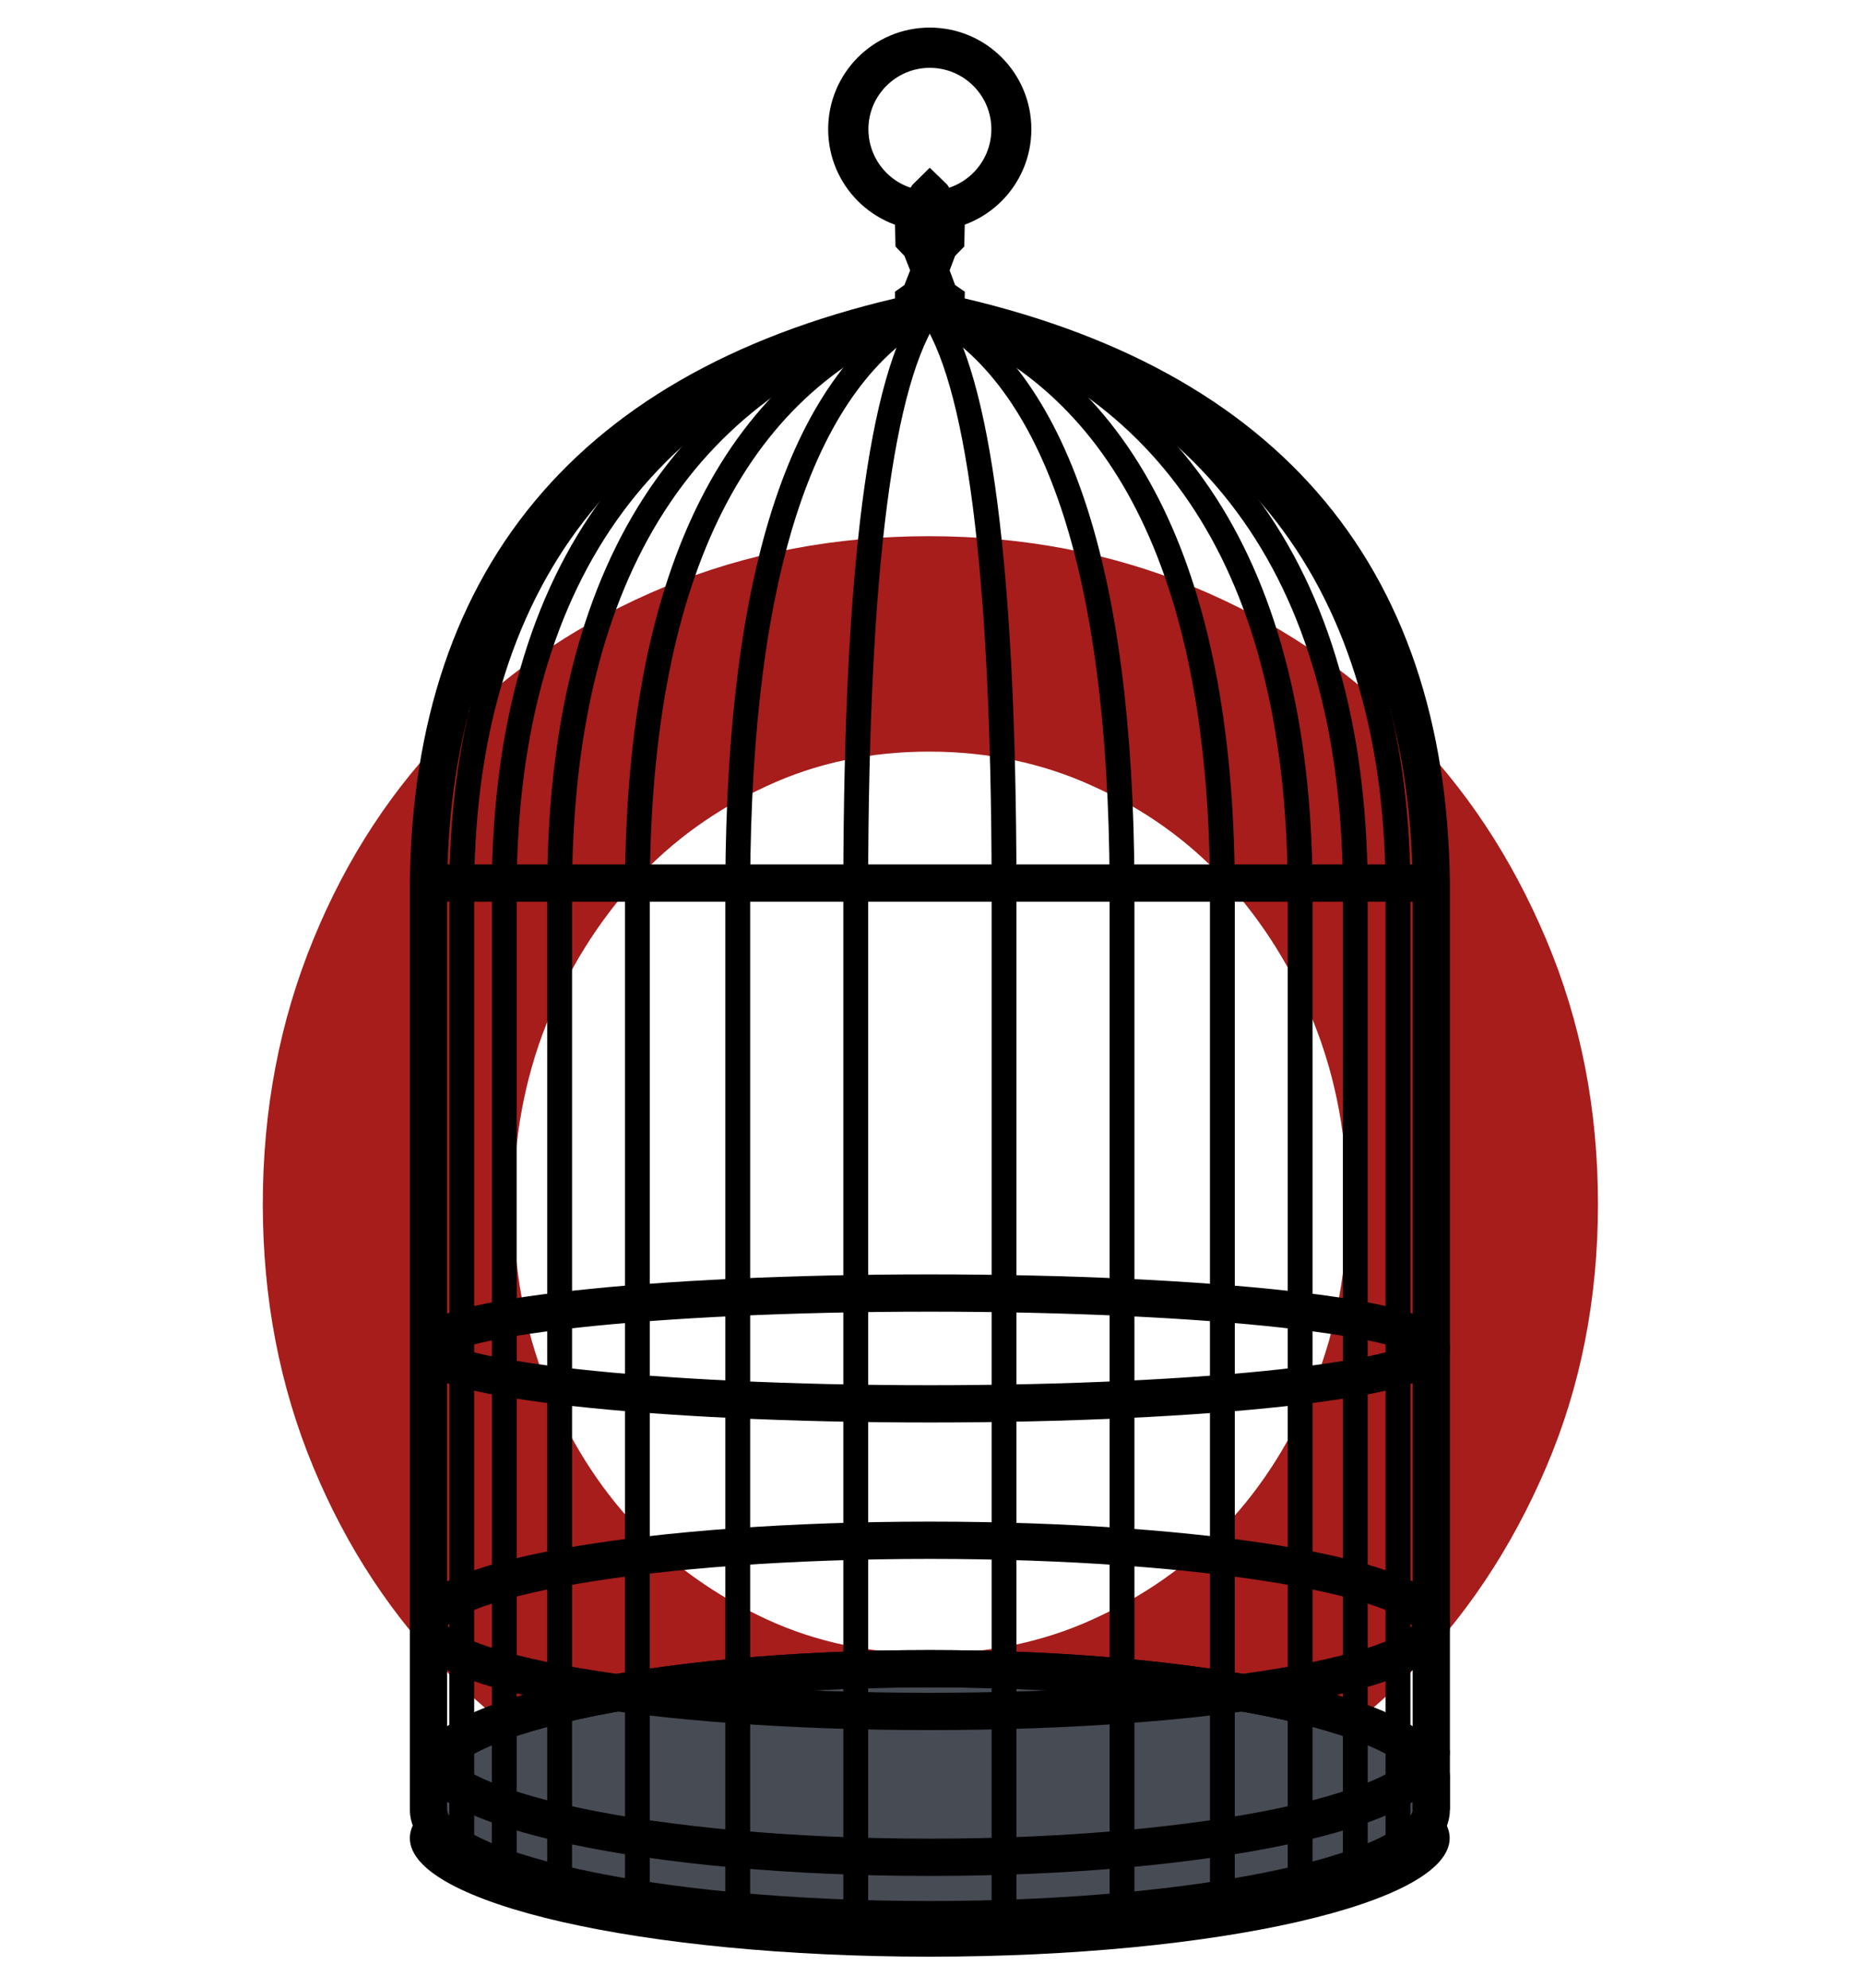 <?xml version="1.0" encoding="UTF-8"?>
<!DOCTYPE svg PUBLIC "-//W3C//DTD SVG 1.0//EN" "http://www.w3.org/TR/2001/REC-SVG-20010904/DTD/svg10.dtd">
<!-- Creator: CorelDRAW X6 -->
<svg xmlns="http://www.w3.org/2000/svg" xml:space="preserve" width="75mm" height="80mm" version="1.0" shape-rendering="geometricPrecision" text-rendering="geometricPrecision" image-rendering="optimizeQuality" fill-rule="evenodd" clip-rule="evenodd"
viewBox="0 0 7500 8000"
 xmlns:xlink="http://www.w3.org/1999/xlink">
 <g id="Layer_x0020_1">
  <path fill="#A61D1B" fill-rule="nonzero" d="M2067 4846c0,259 44,499 132,722 88,221 209,413 358,572 150,159 326,283 529,377 201,93 420,138 654,138 234,0 456,-45 660,-138 207,-94 384,-218 534,-377 150,-159 271,-351 358,-572 88,-223 132,-463 132,-722 0,-260 -44,-500 -132,-723 -87,-221 -208,-413 -358,-577 -150,-163 -327,-289 -534,-382 -204,-94 -426,-139 -660,-139 -234,0 -453,45 -654,139 -203,93 -379,219 -529,382 -149,164 -270,356 -358,577 -88,223 -132,463 -132,723zm-1009 0c0,-381 68,-735 203,-1064 135,-330 322,-615 563,-856 242,-241 527,-430 854,-565 329,-135 682,-203 1062,-203 381,0 733,68 1063,203 327,135 612,324 853,565 242,241 430,526 569,856 139,329 208,683 208,1064 0,380 -69,733 -208,1058 -139,326 -327,609 -569,850 -241,242 -526,430 -853,565 -330,135 -682,203 -1063,203 -380,0 -733,-68 -1062,-203 -327,-135 -612,-323 -854,-565 -241,-241 -428,-524 -563,-850 -135,-325 -203,-678 -203,-1058z"/>
  <path fill="#464B54" stroke="black" stroke-width="150" d="M5762 7284l0 -125c0,-245 -904,-443 -2019,-443 -1114,0 -2018,198 -2018,443l0 125c0,244 904,442 2018,442 1115,0 2019,-198 2019,-442z"/>
  <path fill="none" stroke="black" stroke-width="150" d="M1725 7159c0,-245 904,-443 2018,-443 1115,0 2019,198 2019,443"/>
  <path fill="none" stroke="black" stroke-width="150" d="M1725 6543c0,-190 904,-344 2018,-344 1115,0 2019,154 2019,344"/>
  <path fill="none" stroke="black" stroke-width="150" d="M1725 5427c0,-124 904,-223 2018,-223 1115,0 2019,99 2019,223"/>
  <path fill="none" stroke="black" stroke-width="150" d="M3743 1247c-1331,272 -2004,1048 -2018,2307l0 3729"/>
  <path fill="none" stroke="black" stroke-width="100" d="M3743 1247c-1243,272 -1871,1048 -1884,2307l0 3888"/>
  <path fill="none" stroke="black" stroke-width="100" d="M3743 1247c-1130,272 -1701,1048 -1713,2307l0 3964"/>
  <path fill="none" stroke="black" stroke-width="100" d="M3743 1247c-983,272 -1480,1048 -1490,2307l0 4028"/>
  <path fill="none" stroke="black" stroke-width="100" d="M3743 1247c-777,272 -1169,1048 -1177,2307l0 4089"/>
  <path fill="none" stroke="black" stroke-width="100" d="M3743 1247c-510,272 -767,1048 -773,2307l0 4139"/>
  <path fill="none" stroke="black" stroke-width="100" d="M3743 1247c-197,272 -296,1048 -298,2307l0 4168"/>
  <path fill="none" stroke="black" stroke-width="100" d="M1725 7283c0,245 904,443 2018,443 1115,0 2019,-198 2019,-443"/>
  <path fill="none" stroke="black" stroke-width="150" d="M3743 1247c1332,272 2004,1048 2019,2307l0 3729"/>
  <path fill="none" stroke="black" stroke-width="100" d="M3743 1247c1244,272 1872,1048 1885,2307l0 3888"/>
  <path fill="none" stroke="black" stroke-width="100" d="M3743 1247c1131,272 1701,1048 1713,2307l0 3964"/>
  <path fill="none" stroke="black" stroke-width="100" d="M3743 1247c984,272 1480,1048 1491,2307l0 4028"/>
  <path fill="none" stroke="black" stroke-width="100" d="M3743 1247c777,272 1169,1048 1178,2307l0 4089"/>
  <path fill="none" stroke="black" stroke-width="100" d="M3743 1247c511,272 768,1048 774,2307l0 4139"/>
  <path fill="none" stroke="black" stroke-width="100" d="M3743 1247c197,272 297,1048 299,2307l0 4168"/>
  <path fill="none" stroke="black" stroke-width="150" d="M1725 6543c0,190 904,345 2018,345 1115,0 2019,-155 2019,-345"/>
  <path fill="none" stroke="black" stroke-width="150" d="M1725 3554l4037 0"/>
  <path fill="none" stroke="black" stroke-width="150" d="M1725 5427c0,123 904,223 2018,223 1115,0 2019,-100 2019,-223"/>
  <path fill="black" d="M5762 7283l0 -11c48,40 74,82 74,126 0,263 -937,477 -2093,477 -1156,0 -2093,-214 -2093,-477 0,-44 26,-86 75,-126l0 11c0,245 904,443 2018,443 1115,0 2019,-198 2019,-443z"/>
  <path fill="none" stroke="black" stroke-width="150" d="M1725 7045c0,238 904,430 2018,430 1115,0 2019,-192 2019,-430"/>
  <path fill="black" d="M3603 1247l280 0 1 -73 -39 -27 -22 -59 22 -58 37 -38 2 -97 -21 -72 -49 -79 -71 -69 -70 69 -50 79 -20 72 2 97 36 38 23 58 -23 59 -38 27 0 73z"/>
  <path fill="black" d="M3743 929c226,0 409,-183 409,-409 0,-226 -183,-409 -409,-409 -226,0 -409,183 -409,409 0,226 183,409 409,409zm0 -161c137,0 248,-111 248,-248 0,-136 -111,-247 -248,-247 -136,0 -247,111 -247,247 0,137 111,248 247,248z"/>
 </g>
</svg>
